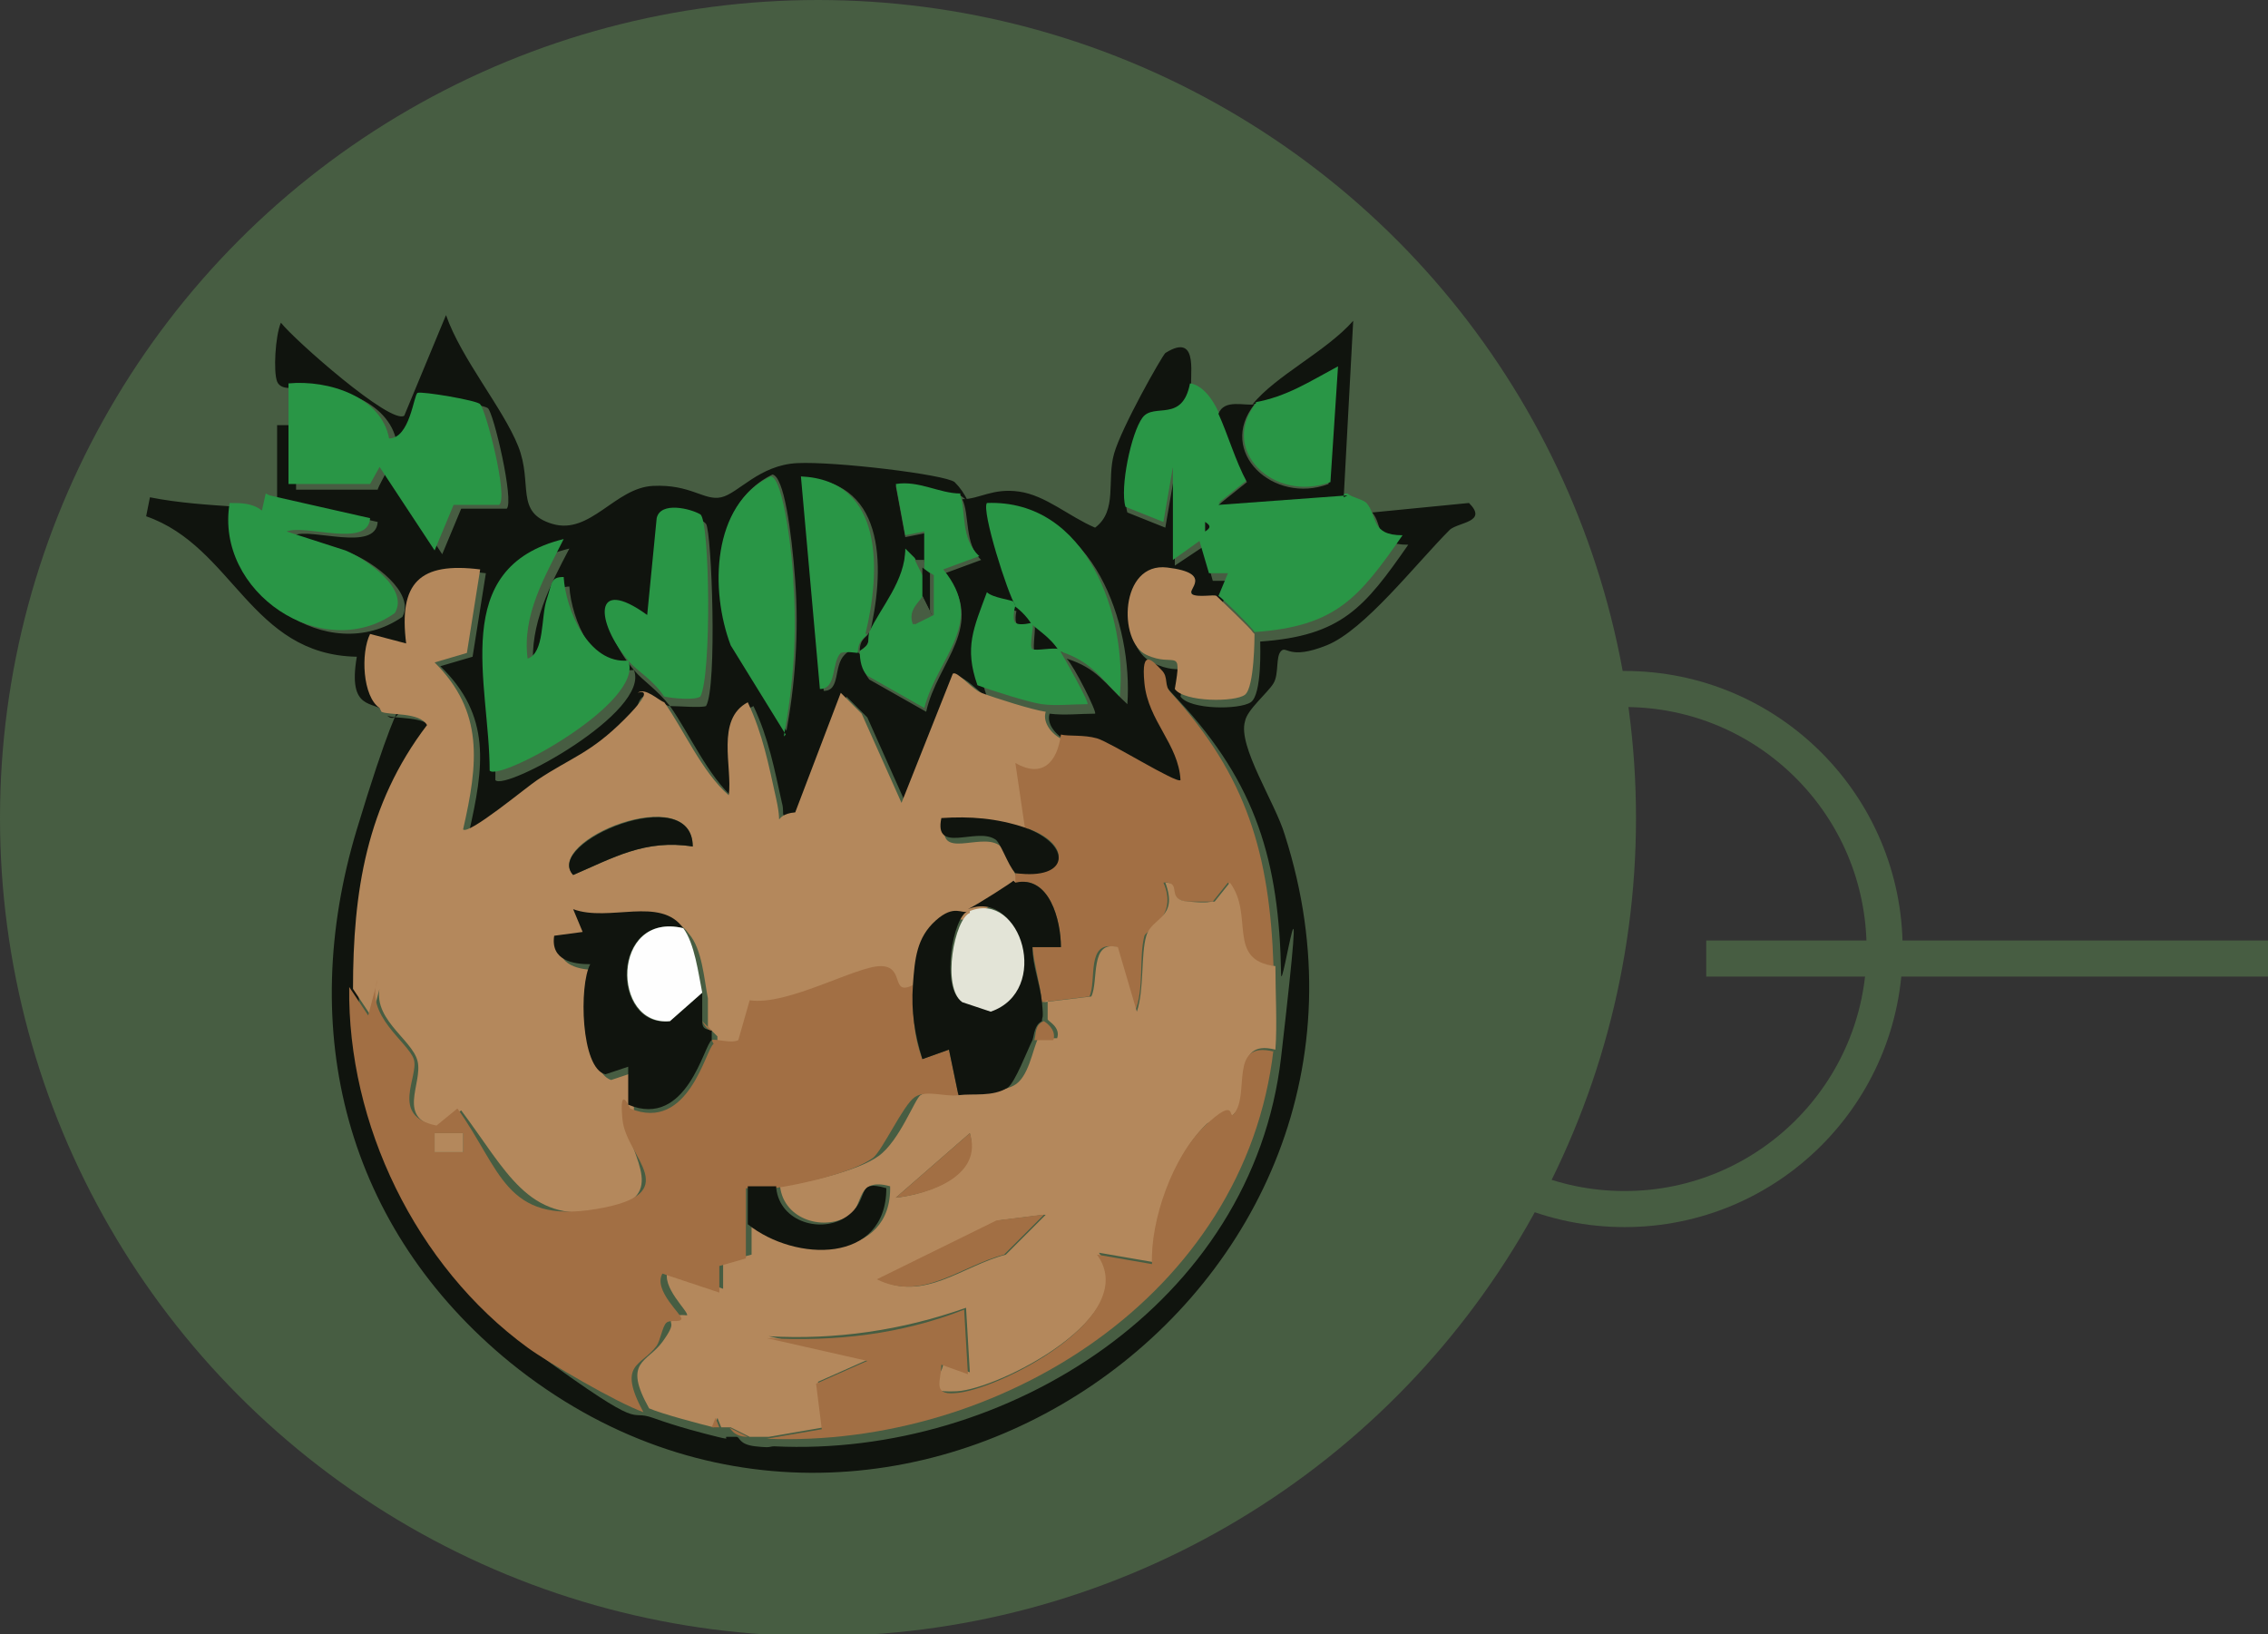 <?xml version="1.0" encoding="UTF-8"?>
<svg id="Layer_3" xmlns="http://www.w3.org/2000/svg" version="1.1" viewBox="0 0 119.5 86.1">
  <rect x="0" y="0" width="119.5" height="86.1" fill="#333333" stroke="none"/>
  <defs>
    <style>
      .st0 {
        fill: #a26f44;
      }

      .st1 {
        fill: #b4885c;
      }

      .st2 {
        fill: #10140e;
      }

      .st3 {
        fill: #475d42;
      }

      .st4 {
        fill: none;
        stroke: #475d42;
        stroke-miterlimit: 10;
        stroke-width: 1.9px;
      }

      .st5 {
        fill: #fefefe;
      }

      .st6 {
        fill: #e3e4d7;
      }

      .st7 {
        fill: #299646;
      }
    </style>
  </defs>
  <circle class="st3" cx="43.1" cy="43.1" r="43.1" />
  <circle class="st4" cx="85.6" cy="50" r="13.7" />
  <line class="st4" x1="89.9" y1="50.5" x2="119.5" y2="50.5" />
  <path class="st3" d="M50.6,26.1c-.2-.4-.4-.7-.7-1-.5-.4-7.2-1.1-8.3-1-1.9.2-3,1.7-4,1.8s-2.2-.7-3.6-.6c-2,.2-4,2.4-5.3,2-2-.5-1.2-2.5-1.8-4.1s-2.9-4.6-3.8-6.9l-2.2,5.3c-.8.6-5.9-4-6.5-4.9-.4.7-.4,2.4-.2,3.1s.9.3,1,.3c0,.1,0,1.5,0,1.9h-1s0,3.9,0,3.9l-.2.9c-.5-.4-1.1-.4-1.7-.4-1.6-.1-3.1-.2-4.6-.5l-.2,1c4.6,1.6,5.5,7.2,11.1,7.4-.5,2.8.9,2.3,1.5,2.9,1,1-1.2,4.5-1.6,6-3.1,10.7-.6,21,8.1,28.1,19.7,16,48.5-3.6,40.8-27.8-.5-1.7-2.5-4.7-2.1-6s1.1-1.3,1.5-2,.3-1.6.4-1.7c.3-.2,1.6,0,2.4-.3,2-.8,4.7-4.4,6.5-6.1s2-.4,1-1.4l-5.1.5c-.2-.2-.7-.3-1-.5l.5-9.3c-1.4,1.6-4.1,2.9-5.3,4.4-.6.1-1.6-.3-1.9.5-.7-1.5-1.4-1.4-1.5-1.5-.2-.4.5-3.1-1.4-1.9s-2.7,5-2.7,5.3c-.4,1.4.2,3-1,3.9-1.4-.6-2.5-1.6-4-1.9s-2.1.4-3,.4Z" />
  <path class="st2" d="M50.6,26.1c-1.1,0-2.2-.6-3.4-.5l.5,2.7,1-.2c0,.5,0,1,0,1.5h-.5l-.5-.5c0,1.7-1.3,3.1-1.9,4.4.8-3.3,1-8.1-3.4-8.3l1,11.2c.9,0,.5-1.3,1.1-1.9s.7,0,.9,0c0,.5.1.9.4,1.3l3,1.7c.6-2.7,3.2-4.5,1-7.3l1.9-.7c-.9-.8-.6-2.4-1-3.2.9,0,1.6-.6,3-.4s2.6,1.3,4,1.9c1.2-.9.6-2.5,1-3.9s2.5-5.1,2.7-5.3c1.9-1.2,1.2,1.5,1.4,1.9-.3,2.1-1.9,1.1-2.5,1.8s-1.2,3.7-.9,4.7l2,.8.5-2.9v4.9s1.5-1,1.5-1l.5,1.8h1c0,0-.5,1.2-.5,1.2-.1,0-.8.2-1.3-.1s-.2-1.3-1.3-1.4c-2.5-.3-2.9,3.7-1.1,4.6s1.9-.5,1.5,1.8c.5.7,3.1.7,3.7.3s.5-3,.5-3.2c4.3-.3,5.5-1.8,7.8-5.1-1.8,0-1.3-1-1.9-1.7l5.1-.5c1,1-.5,1-1,1.4-1.8,1.8-4.5,5.3-6.5,6.1s-2.1,0-2.4.3-.1,1.2-.4,1.7-1.4,1.4-1.5,2c-.4,1.3,1.6,4.3,2.1,6,7.7,24.1-21,43.8-40.8,27.8-8.7-7.1-11.3-17.5-8.1-28.1s2.6-5,1.6-6c.4.2,2,0,2.4.7-3.2,4.2-3.9,8.8-3.9,13.9s3.5,14.7,9.4,19,4.7,2.9,6.1,3.4,2.6.8,3.4,1,.3,0,.5,0,.3,0,.5,0,.1.4,1,.5.7,0,1,0c12.2.6,25.2-7.5,26.7-20.5s0-3,0-4.4c-.1-5.9-1.3-10-5.4-14.4s-.4-1.1-.5-1.2c-.4-.4-1-.2-.9.7.2,2,1.8,3.2,1.9,5.1-.2.2-3.7-1.9-4.4-2.2s-1.5,0-1.9-.2-1.2-.8-1-1.5c.8.1,1.6,0,2.4,0,.1-.1-1.1-2.5-1.5-2.9,1.6.5,2,1.3,3.2,2.4.3-4.2-1.8-10.4-7-10.2-.4.4,1.1,4.7,1.5,5.4-.1-.1-1.1-.2-1.4-.5-.8,1.8-1.2,2.9-.5,4.9-.4-.2-1.2-1.1-1.5-1l-2.7,6.8-2.1-4.7-1.1-1.1-2.4,6.3c-1.3.1-.8,0-1-.7-.4-1.8-.7-3.4-1.5-5.1-1.7.8-.7,3.4-1,4.9-1.4-1.2-2.4-3.5-3.4-4.9.5,0,1.6.1,1.9,0,.6-1,.3-9.2,0-9.6s-2-.7-2.3.2l-.5,5.1c-2.9-2.1-2.7.4-1,2.4-2.1.2-3.3-2.7-3.4-4.4-.7,0-.8.7-.9,1.2-.3.9-.1,2.8-1,3.1-.2-2.3.9-4.4,1.9-6.3-6.1,1.5-3.8,7.5-3.9,12.2.5.6,8.2-3.6,7.3-5.8.5.6,1.2,1,1.9,1.9-.3,0-1-.7-1.4-.5s-.3,1-.7,1.4c-1.8,1.8-2.8,2-4.6,3.2s-3.6,3-3.9,2.6c.8-3.5,1.2-6.2-1.5-8.8l1.7-.5.7-4.4c-3.2-.4-4.3.7-3.9,3.9l-1.9-.5c-.6,1-.4,3.3.5,3.9-.6-.6-2,0-1.5-2.9-5.6-.1-6.5-5.8-11.1-7.4l.2-1c1.5.3,3.1.4,4.6.5-.8,4.6,4.8,8.5,8.7,5.8.7-1.3-1.6-2.9-2.6-3.3l-3.1-1c.9-.4,4.3.9,4.4-.7l-5.3-1.2v-3.9s1,0,1,0c0,1.1,0,2.3,0,3.4h4.3c0-.1.5-1,.5-1l2.9,4.4,1-2.4h2.4c.4-.4-.7-5.1-1-5.3s-3.2-.7-3.3-.6-.4,2.4-1.5,2.4c-.4-2.2-3.3-3.1-5.3-2.9,0,0-.8.2-1-.3s-.1-2.4.2-3.1c.7.9,5.8,5.4,6.5,4.9l2.2-5.3c.8,2.3,3,4.9,3.8,6.9s-.2,3.5,1.8,4.1,3.3-1.9,5.3-2,2.7.8,3.6.6,2-1.7,4-1.8,7.8.6,8.3,1c.3.3.5.6.7,1ZM41.4,38.7c.5-2.6.7-5.4.5-8.1s-.6-5.5-1.2-5.6c-3.1,1.5-3.3,6-2.1,8.9l2.9,4.7Z" />
  <path class="st2" d="M55.9,34.3c-.4-.1-1.3.2-1.4,0s.1-1.3,0-1.4c.1.2,1,.7,1.5,1.5Z" />
  <path class="st2" d="M45.3,34.3c0-.7.4-.7.5-1-.1.5.1.6-.5,1Z" />
  <path class="st2" d="M54.5,32.9c0,0-.7.2-.9,0s0-.9,0-.9c0,0,.6.4,1,1Z" />
  <path class="st7" d="M62.7,20.2c0,0,.8,0,1.5,1.5s.9,2.5,1.5,3.6l-1.5,1.2,6.8-.5c.2.2.8.3,1,.5.6.7.2,1.7,1.9,1.7-2.3,3.3-3.5,4.8-7.8,5.1,0-.1-1.8-1.9-1.9-1.9l.5-1.2h-1c0,0-.5-1.7-.5-1.7l-1.4,1v-4.9s-.5,2.9-.5,2.9l-2-.8c-.3-1,.3-3.9.9-4.7s2.1.3,2.5-1.8ZM63.5,27.5v.5c.3-.2.3-.3,0-.5Z" />
  <path class="st7" d="M15.2,20.2c2.1-.2,4.9.7,5.3,2.9,1.1,0,1.3-2.3,1.5-2.4s3.2.4,3.3.6c.3.3,1.5,4.9,1,5.3h-2.4c0,0-1,2.4-1,2.4l-2.9-4.4-.5.9h-4.3c0-1,0-2.2,0-3.3s0-1.8,0-1.9Z" />
  <path class="st7" d="M14.2,26.1l5.3,1.2c-.1,1.6-3.4.3-4.4.7l3.1,1c1,.4,3.4,2,2.6,3.3-3.8,2.7-9.5-1.1-8.7-5.8.6,0,1.2,0,1.7.4l.2-.9Z" />
  <path class="st2" d="M71,26.1l-6.8.5,1.5-1.2c-.6-1.1-1-2.5-1.5-3.6.3-.8,1.4-.4,1.9-.5-2,2.5,1,5.3,3.9,4.2l.4-6.1c-1.5.9-2.6,1.6-4.4,1.9,1.2-1.5,3.9-2.8,5.3-4.4l-.5,9.3Z" />
  <path class="st1" d="M20,37.3c-.9-.6-1-2.9-.5-3.9l1.9.5c-.4-3.2.7-4.3,3.9-3.9l-.7,4.4-1.7.5c2.6,2.6,2.3,5.3,1.5,8.8.3.3,3.3-2.2,3.9-2.6,1.8-1.2,2.8-1.4,4.6-3.2s.7-1.4.7-1.4c.4-.3,1.1.4,1.4.5,1,1.4,2,3.7,3.4,4.9.2-1.5-.7-4,1-4.9.8,1.7,1.1,3.3,1.5,5.1s-.3.8,1,.7l2.4-6.3,1.1,1.1,2.1,4.7,2.7-6.8c.2-.2,1,.8,1.5,1,.8.3,2.7.9,3.4,1-.2.6.4,1.3,1,1.5-.2,1.5-1.1,2.2-2.4,1.5l.5,3.4c-1.4-.5-2.9-.6-4.4-.5-.4,1.9,1.8.5,2.8,1.1s.6,1.5,1.1,1.8v.5c-.1,0-1.8,1.1-2.4,1.5s-.9-.2-1.7.5-1.2,2.2-1.2,3.4c-1.3.6-1.6-1-1.7-1-1.3,0-5,2.2-6.9,1.8l-.6,2.1c-.4.2-1.2,0-1.4,0v-.5l-.5-.5c0-.4,0-1,0-1.5-.2-1-.3-2.6-1-3.4-1.2-1.7-3.9-.3-5.8-1l.5,1.2-1.5.2c-.2,1.3,1.1,1.5,1.9,1.5-.7,1.1-.5,5.4.8,5.8l1.2-.4c0,.6,0,1.3,0,2s-.4.3-.4.6c.2,1.9,2.4,4.1-1.4,4.7s-4.9-2.1-7.3-5.3l-1.1.9c-2.4-.4-.9-2.3-1.2-3.5s-2.6-2.3-1.9-4.2l-.5,1.9-1-1.5c0-5.1.7-9.7,3.9-13.9-.4-.7-2-.5-2.4-.7ZM36.5,44.6c0-3.5-7.9-.3-6.3,1.5,2.1-.9,3.8-1.9,6.3-1.5Z" />
  <path class="st0" d="M55.9,38.7c.4.1,1.2,0,1.9.2s4.2,2.4,4.4,2.2c-.1-1.9-1.7-3.1-1.9-5.1s.5-1.1.9-.7.1.8.5,1.2c4,4.4,5.2,8.5,5.4,14.4-2.7-.3-1.1-2.7-2.4-4.4l-.8,1c-.5,0-1,0-1.4,0-1.2-.2-.3-1.1-1.2-1,.8,1.8-.9,2.5-1,2.8-.3,1.1,0,2.8-.5,4l-1-3.4c-1.6-.4-1,1.8-1.4,2.6l-2.5.3c-.1-1-.4-1.9-.5-2.9h1.5c0-1.4-.6-3.8-2.4-3.4v-.5c2.9.3,3-1.6.5-2.4l-.5-3.4c1.4.8,2.2,0,2.4-1.5Z" />
  <path class="st7" d="M33.1,34.8c-1.7-2-1.9-4.5,1-2.4l.5-5.1c.2-.9,1.8-.5,2.3-.2s.6,8.5,0,9.6c-.3.2-1.4.1-1.9,0-.7-1-1.4-1.3-1.9-1.9.9,2.2-6.8,6.4-7.3,5.8,0-4.6-2.2-10.7,3.9-12.2-1,2-2.2,4-1.9,6.3.9-.3.7-2.2,1-3.1s.2-1.2.9-1.2c.1,1.7,1.3,4.6,3.4,4.4Z" />
  <path class="st7" d="M41.4,38.7l-2.9-4.7c-1.1-2.9-1-7.4,2.1-8.9.7,0,1.2,4.6,1.2,5.6.2,2.7,0,5.4-.5,8.1Z" />
  <path class="st7" d="M50.6,26.1c.3.8,0,2.3,1,3.2l-1.9.7c2.3,2.8-.3,4.6-1,7.3l-3-1.7c-.3-.3-.4-.8-.4-1.3.6-.4.4-.4.5-1,.6-1.3,1.9-2.7,1.9-4.4l.5.5.5,1c0,.3,0,.7,0,1s-.8.7-.5,1.5l1-.5v-2.1c0,0-.5-.3-.5-.3,0-.2,0-.3,0-.5,0-.5,0-1,0-1.5l-1,.2-.5-2.7c1.2-.2,2.3.5,3.4.5Z" />
  <path class="st7" d="M45.7,33.4c-.1.2-.5.3-.5,1-.1,0-.6-.1-.9,0-.5.5-.2,1.9-1.1,1.9l-1-11.2c4.4.2,4.2,5,3.4,8.3Z" />
  <path class="st7" d="M53.5,31.9c-.4-.6-1.8-5-1.5-5.4,5.3-.2,7.4,6,7,10.2-1.1-1.1-1.6-1.9-3.2-2.4-.5-.8-1.3-1.2-1.5-1.5-.4-.6-.9-.9-1-1Z" />
  <path class="st7" d="M53.5,31.9c0,0-.2.7,0,.9s.9,0,.9,0c.1.2-.2,1.3,0,1.4s1.1-.1,1.4,0c.3.5,1.6,2.8,1.5,2.9-.8,0-1.7.1-2.4,0s-2.6-.7-3.4-1c-.7-2-.2-3,.5-4.9.3.3,1.3.4,1.4.5Z" />
  <path class="st1" d="M66.1,33.4c0,.1,0,2.8-.5,3.2s-3.2.4-3.7-.3c.4-2.3,0-1.1-1.5-1.8s-1.4-4.9,1.1-4.6,1,1.2,1.3,1.4,1.2,0,1.3.1,1.9,1.8,1.9,1.9Z" />
  <path class="st3" d="M48.7,30c0,.2,0,.3,0,.5l-.5-1h.5c0,.2,0,.3,0,.5Z" />
  <path class="st1" d="M55,52.8l2.5-.3c.4-.8-.1-3,1.4-2.6l1,3.4c.4-1.2.2-3,.5-4s1.7-.9,1-2.8c.9,0,0,.9,1.2,1s1,0,1.4,0l.8-1c1.3,1.7-.2,4.1,2.4,4.4,0,1.4.1,3.1,0,4.4-2.4-.6-1.2,2.3-2.1,3.3s-1.1.3-1.5.6c-1.7,1.6-2.9,5-2.8,7.3l-2.9-.5c2.4,3.3-5.3,7.2-7.5,7.3s-.7-.7-.7-1.5l1.4.5-.2-3.4c-3.4,1.2-6.9,1.7-10.4,1.5l5.3,1.2-2.7,1.2.3,2.4-2.9.5c-.3,0-.7,0-1,0l-1-.5c-.2,0-.3,0-.5,0l-.2-.5-.2.5c-.8-.2-2.7-.7-3.4-1-1.4-2.5-.1-2.4.7-3.5s.3-.9.5-1.2.7-.2.8-.2c.1-.2-1.4-1.5-1-2.4l2.9,1v-1.4c0,0,1.5-.4,1.5-.4,0-.6,0-1.1,0-1.7,2.5,2,7.4,2,7.3-1.9-1.8-.5-1.4,1-2.1,1.5-1.3.9-3.5.3-3.7-1.5,1.4-.2,4.1-.8,5.2-1.6s1.9-3,2.2-3.2c.6-.4,1.6,0,2.3-.1s1.8,0,2.6-.4,1-1.9,1.3-2.5h1c.2-.6-.5-.9-.5-1,0-.3,0-.7,0-1ZM51.1,59.7l-3.9,3.4c1.8-.2,4.5-1.2,3.9-3.4ZM55,64l-2.4.3-6.3,3.1c2.4,1.2,4.4-.7,6.7-1.3l2.1-2.1Z" />
  <path class="st0" d="M37.5,54.8c.2-.1,1,.2,1.4,0l.6-2.1c2,.3,5.6-1.8,6.9-1.8s.5,1.6,1.7,1c0,1.4,0,2.6.5,3.9l1.4-.5.5,2.4c-.7.1-1.7-.3-2.3.1s-1.7,2.8-2.2,3.2c-1.1.8-3.8,1.4-5.2,1.6s-1,0-1.5,0c0,.6,0,1.3,0,2s0,1.1,0,1.7l-1.4.4v1.4c0,0-3-1-3-1-.5.9,1.1,2.2,1,2.4s-.6,0-.8.2-.3.9-.5,1.2c-.8,1.1-2.1.9-.7,3.5-1.4-.5-5-2.6-6.1-3.4-5.9-4.3-9.5-11.8-9.4-19l1,1.5.5-1.9c-.7,1.9,1.6,3.3,1.9,4.2s-1.3,3,1.2,3.5l1.1-.9c2.3,3.2,2.5,6.1,7.3,5.3s1.6-2.7,1.4-4.7.4-.6.4-.6c3.1,1.3,4-3.2,4.4-3.4ZM24.4,59.7h-1.5v1h1.5v-1Z" />
  <path class="st0" d="M39.4,75.7c-.8,0-.9-.5-1-.5l1,.5Z" />
  <path class="st0" d="M38,75.2c-.2,0-.3,0-.5,0l.2-.5.2.5Z" />
  <path class="st2" d="M63.5,27.5c.3.2.3.3,0,.5v-.5Z" />
  <path class="st7" d="M66.1,21.2c1.7-.3,2.9-1.1,4.4-1.9l-.4,6.1c-3,1.1-5.9-1.7-3.9-4.2Z" />
  <path class="st2" d="M53.5,46.5c1.8-.4,2.4,2,2.4,3.4h-1.5c0,1,.4,1.9.5,2.9s0,.7,0,1c-.4.2-.4.7-.5,1-.3.6-.9,2.2-1.3,2.5-.8.5-1.8.3-2.6.4l-.5-2.4-1.4.5c-.4-1.3-.6-2.5-.5-3.9s.2-2.5,1.2-3.4,1.4-.3,1.7-.5c-.8.3-1.4,3.9-.4,4.7l1.5.5c3.2-1.1,1.6-6.4-1.1-5.3.6-.3,2.3-1.4,2.4-1.5Z" />
  <path class="st2" d="M36,48.9c-3.9-.9-3.8,5.3-.7,4.9l1.7-1.5c0,.5,0,1,0,1.5s.3.4.5.5v.5c-.4.2-1.3,4.7-4.4,3.4,0-.6,0-1.3,0-2l-1.2.4c-1.3-.3-1.4-4.7-.8-5.8-.9,0-2.1-.2-1.9-1.5l1.5-.2-.5-1.2c1.9.7,4.6-.7,5.8,1Z" />
  <path class="st5" d="M36,48.9c.6.8.8,2.4,1,3.4l-1.7,1.5c-3.1.3-3.1-5.8.7-4.9Z" />
  <path class="st2" d="M36.5,44.6c-2.5-.4-4.2.6-6.3,1.5-1.6-1.7,6.3-5,6.3-1.5Z" />
  <path class="st2" d="M54,43.6c2.5.9,2.4,2.8-.5,2.4-.4-.4-.8-1.7-1.1-1.8-1-.6-3.2.8-2.8-1.1,1.5-.1,2.9,0,4.4.5Z" />
  <path class="st0" d="M37.5,54.3c-.2,0-.4-.3-.5-.5l.5.5Z" />
  <path class="st2" d="M49.1,32.4l-.5-1c0-.3,0-.7,0-1s0-.3,0-.5l.4.3v2.1Z" />
  <path class="st3" d="M49.1,32.4l-1,.5c-.3-.8.4-1.2.5-1.5l.5,1Z" />
  <path class="st2" d="M40.9,62.6c.2,1.8,2.4,2.4,3.7,1.5s.4-2,2.1-1.5c0,4-4.8,3.9-7.3,1.9,0-.6,0-1.3,0-2,.5,0,1,0,1.5,0Z" />
  <path class="st0" d="M55,64l-2.1,2.1c-2.3.6-4.3,2.5-6.7,1.3l6.3-3.1,2.4-.3Z" />
  <path class="st0" d="M51.1,59.7c.7,2.2-2,3.2-3.9,3.4l3.9-3.4Z" />
  <path class="st0" d="M55,53.8c0,0,.7.4.5,1h-1c.1-.3,0-.8.5-1Z" />
  <path class="st0" d="M67.1,55.3c-1.5,13-14.5,21-26.7,20.5l2.9-.5-.3-2.4,2.7-1.2-5.3-1.2c3.6.2,7.1-.2,10.4-1.5l.2,3.4-1.4-.5c0,.8-.5,1.6.7,1.5,2.2-.1,9.9-4,7.5-7.3l2.9.5c-.1-2.3,1.1-5.7,2.8-7.3s1.2-.3,1.5-.6c.9-1-.3-3.9,2.1-3.3Z" />
  <rect class="st1" x="22.9" y="59.7" width="1.5" height="1" />
  <path class="st6" d="M51.1,48c2.7-1.1,4.3,4.2,1.1,5.3l-1.5-.5c-1.1-.8-.4-4.4.4-4.7Z" />
</svg>